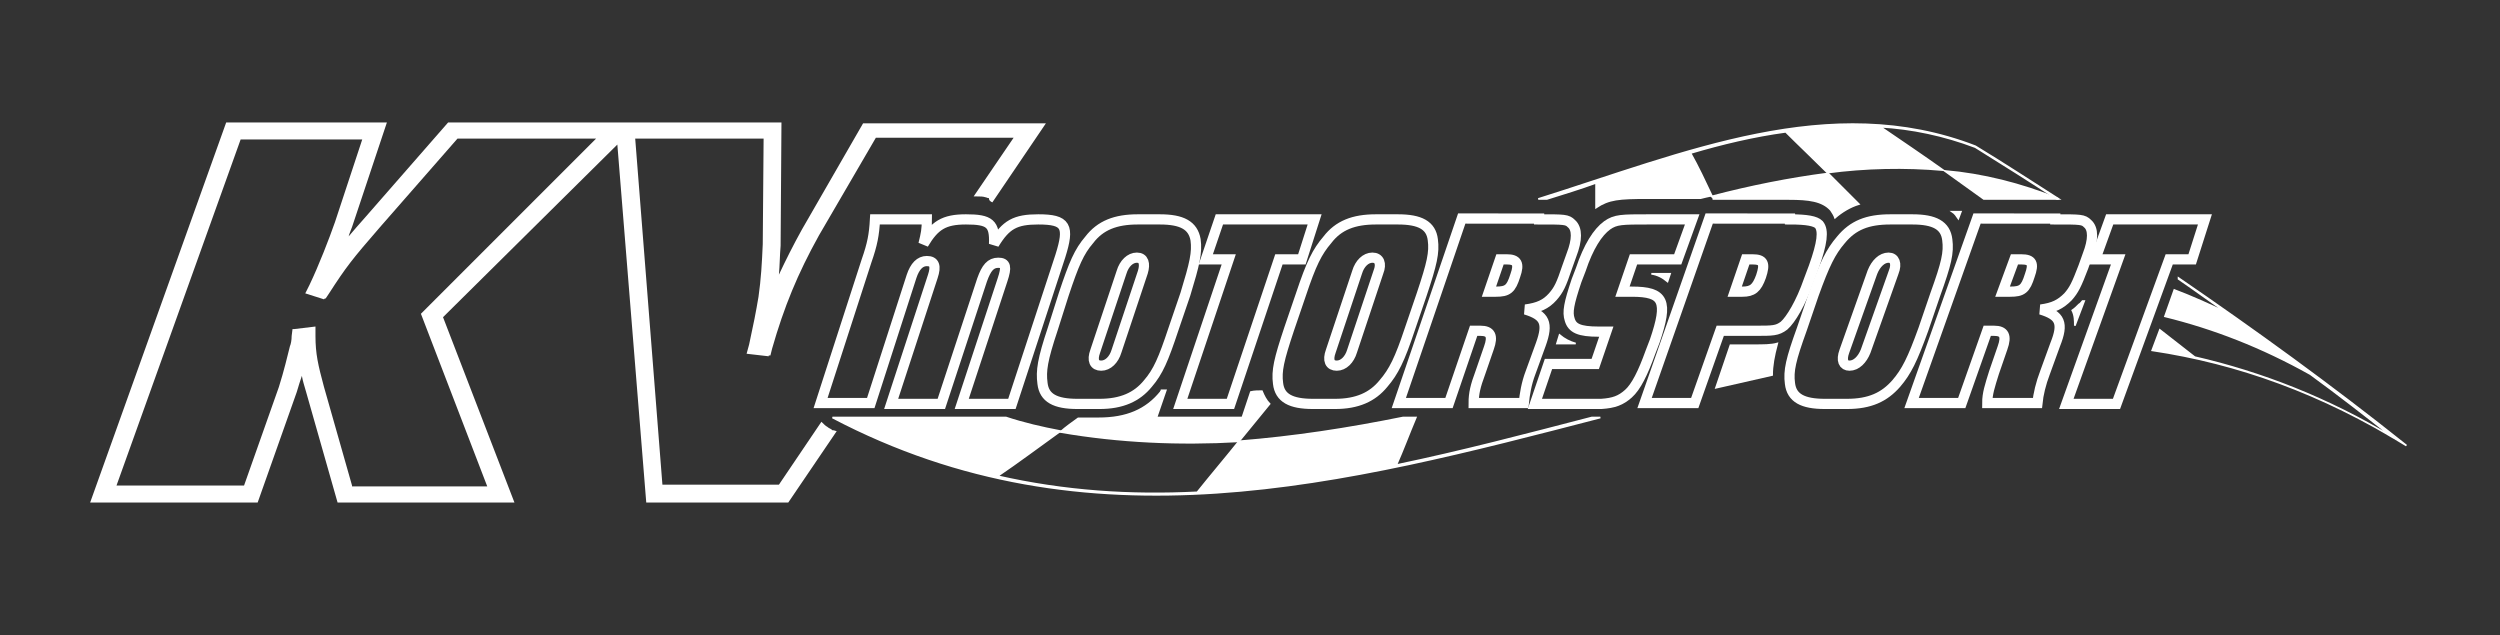 <?xml version="1.0" encoding="utf-8"?>
<!-- Generator: Adobe Illustrator 21.0.2, SVG Export Plug-In . SVG Version: 6.00 Build 0)  -->
<svg version="1.1" id="Ebene_1" xmlns="http://www.w3.org/2000/svg" xmlns:xlink="http://www.w3.org/1999/xlink" x="0px" y="0px"
	 viewBox="0 0 294 74.7" style="enable-background:new 0 0 294 74.7;" xml:space="preserve">
<rect x="0" y="0" width="294" height="74.7" fill="#333333" stroke="none"/>
<style type="text/css">
	.st0{fill:#FFFFFF;}
	.st1{fill:#FFFFFF;stroke:#FFFFFF;stroke-width:0.2;}
	.st2{fill:none;stroke:#FFFFFF;stroke-width:1.2;}
</style>
<g>
	<path class="st0" d="M116.7,23.8l6.3-9.3h-21.3l0,0h-0.2L94.3,27c-1,1.8-1.9,3.6-2.7,5.3c0.1-1.1,0.1-2.2,0.2-3.4l0.1-14.5H75.2
		l0,0H52.9l0,0h-0.2l-9.7,11.1c-0.8,0.9-1.5,1.7-2,2.3c0.1-0.4,0.3-0.8,0.4-1.1l4.1-12.3H26.8l0,0h-0.2l-16,44.7h19.5l0,0h0.2
		l4.6-13c0.2-0.7,0.4-1.3,0.6-1.9c0.1,0.6,0.3,1.2,0.5,1.9l3.7,13h20.6l0,0h0.2l-8.4-21.8l20.5-20.3l3.4,42.1h16.5l0,0h0.2l5.7-8.4
		c-0.1,0-0.3-0.1-0.4-0.1c-0.1,0-0.2,0-0.2-0.1c-0.2-0.1-0.4-0.2-0.5-0.3c-0.2-0.1-0.4-0.3-0.6-0.5l0,0c0,0-0.1-0.1-0.1-0.1l-5,7.4
		H77.9l-3.2-40.7h15.1l-0.1,12.4c-0.1,2.3-0.2,4.1-0.5,6.2c-0.3,1.8-0.6,3.3-1.1,5.6l-0.3,1.1l2.6,0.3l0-0.1l0.2,0l0.2-0.8
		c1.4-4.9,3-8.8,5.5-13.3l6.7-11.5h16.2l-4.7,6.9c0.1,0,0.2,0,0.4,0c0.4,0,0.7,0,1,0.1c0.1,0,0.2,0.1,0.4,0.1
		C116.3,23.6,116.5,23.7,116.7,23.8z M41.4,57.1l-3.3-11.6c-0.7-2.6-1-3.9-1-6l0-1.1l-2.5,0.3l0,0l-0.2,0l-0.1,0.8
		c0,0.5-0.1,1-0.2,1.2c-0.3,1.2-0.7,2.9-1.3,4.8l-4.1,11.6h-15l14.6-40.7h14.3l-3.2,9.7c-0.7,2-1.9,5.1-3,7.4l-0.5,1l2.2,0.7
		l0.1-0.1l0.1,0l0.4-0.6c2-3.1,2.7-4,6-7.8l9.1-10.4h16.3L49.5,36.9l7.8,20.3H41.4z"/>
	<path class="st1" d="M209,40.4c-0.7,0.2-1.6,0.2-2.8,0.2h-2.7l-1.7,5c2.2-0.5,4.4-1,6.6-1.5C208.4,43,208.6,41.9,209,40.4z"/>
	<path class="st1" d="M256.2,32.7l0,0.1c1.9,1.3,3.8,2.7,5.7,4c-2.1-1-4.1-1.9-6.2-2.7l-1.1,3.1c5.7,1.4,11.4,3.6,17.1,6.8
		c3.3,2.4,6.5,4.9,9.8,7.5c-7.8-4.7-15.6-7.7-23.4-9.5c-1.4-1.1-2.7-2.1-4.1-3.2l-0.9,2.4c10,1.5,19.9,5,29.9,11.2
		C274.1,45.3,265.1,38.8,256.2,32.7z"/>
	<path class="st1" d="M230.3,25.7l0.3-0.8c-0.3,0-0.7,0-1,0C229.9,25.1,230.1,25.4,230.3,25.7z"/>
	<path class="st1" d="M196.1,33.1l0.3-0.9h-2.2C194.9,32.3,195.5,32.6,196.1,33.1z"/>
	<path class="st1" d="M245.1,35.4c-0.1,0-0.1,0-0.2,0c-0.1,0.1-0.2,0.3-0.4,0.4c-0.3,0.3-0.5,0.5-0.8,0.7c0.3,0.6,0.3,1.2,0.3,1.8
		L245.1,35.4z"/>
	<path class="st1" d="M183.4,39.4c-0.1,0.3-0.2,0.7-0.3,1h2.2C184.6,40.2,184,39.9,183.4,39.4z"/>
	<path class="st1" d="M145.7,51.9c1.2-1.5,2.4-2.9,3.6-4.4c-0.4-0.4-0.7-1-0.9-1.5c-0.4,0-0.9,0-1.3,0.1l-1,3H136l1.1-3.2
		c-0.2,0-0.3,0-0.5,0c0,0.1-0.1,0.1-0.1,0.2c-1.7,2.1-4,3.1-7.3,3.1h-2.4c-0.7,0.5-1.4,1-2.1,1.6C131.7,52,138.7,52.3,145.7,51.9z"
		/>
	<path class="st1" d="M187.2,49.1c-7.7,2-15.3,4-23,5.6c0.8-1.8,1.5-3.7,2.3-5.6H165c-6.4,1.3-12.9,2.3-19.3,2.8c-1.6,2-3.3,4-4.9,6
		c-7.8,0.4-15.6-0.1-23.5-1.9c2.5-1.7,4.9-3.5,7.4-5.3c-2.1-0.4-4.3-0.9-6.4-1.6H97.9c30.1,15.8,60.2,7.8,90.3,0
		C187.9,49.1,187.7,49.1,187.2,49.1z"/>
	<path class="st1" d="M201.5,23.4L201.5,23.4h8.9c2.3,0,3.9,0.2,4.9,1.3c0.2,0.3,0.4,0.6,0.5,0.9c0.8-0.7,1.8-1.3,2.8-1.6
		c-1.2-1.2-2.4-2.4-3.6-3.6c-4.6,0.6-9.1,1.5-13.7,2.7C201.4,23.2,201.5,23.3,201.5,23.4z"/>
	<path class="st1" d="M241.6,23.4c0.2,0,0.3,0,0.5,0c-4.5-1.8-8.9-2.9-13.4-3.3c1.5,1.1,3.1,2.2,4.6,3.3H241.6z"/>
	<path class="st1" d="M181.9,23.4c1.9-0.6,3.9-1.2,5.8-1.9c0,1,0,2,0,2.9c1.5-1,2.7-1.1,6-1.1h5.7h0.6c0.4-0.1,0.8-0.2,1.3-0.3
		c-0.8-1.7-1.6-3.4-2.5-5c3.7-1.1,7.5-2,11.2-2.5c1.6,1.6,3.3,3.2,4.9,4.8c4.5-0.6,9.1-0.7,13.6-0.3c-2.4-1.7-4.9-3.4-7.4-5.1
		c3.7,0.2,7.5,1,11.2,2.4c3.2,2,6.4,4,9.6,6.1c0.1,0,0.1,0,0.2,0c-3.3-2.1-6.5-4.2-9.8-6.2c-17.1-6.6-34.2,0.8-51.4,6.2
		C181.4,23.4,181.7,23.4,181.9,23.4z"/>
	<g>
		<path class="st2" d="M109,25.8c0,1.2-0.1,1.7-0.4,2.9c1.3-2.2,2.4-2.9,5-2.9c2.8,0,3.4,0.5,3.3,2.9c1.4-2.3,2.5-2.9,5.2-2.9
			c3.3,0,3.7,0.8,2.6,4.3L119,47.5h-5.9l4.8-14.6c0.5-1.5,0.4-2-0.5-2c-0.9,0-1.4,0.6-1.9,2l-4.8,14.6h-5.9l4.9-15
			c0.4-1.2,0.2-1.8-0.7-1.8c-0.8,0-1.4,0.6-1.8,1.8l-4.8,14.9h-5.9l5.4-16.7c0.7-2,0.9-3.1,1-4.9H109z"/>
		<path class="st2" d="M138,38.7c-1.2,3.6-1.8,5-3,6.4c-1.3,1.6-3.1,2.4-5.7,2.4h-2.6c-2.6,0-3.9-0.7-4.1-2.4
			c-0.2-1.5,0-2.8,1.2-6.4l1.3-4.1c1.2-3.6,1.8-5,3-6.4c1.3-1.7,3.1-2.4,5.7-2.4h2.6c2.6,0,3.9,0.7,4.2,2.4c0.2,1.5-0.1,2.8-1.2,6.4
			L138,38.7z M134.4,32c0.3-1,0.1-1.7-0.7-1.7c-0.8,0-1.5,0.7-1.8,1.7l-3.1,9.3c-0.4,1.1-0.1,1.7,0.7,1.7c0.8,0,1.5-0.7,1.8-1.7
			L134.4,32z"/>
		<path class="st2" d="M153.1,30.5h-2.7l-5.7,17h-5.9l5.7-17h-2.7l1.6-4.7h11.2L153.1,30.5z"/>
		<path class="st2" d="M165.8,38.7c-1.2,3.6-1.9,5-3.1,6.4c-1.3,1.6-3.1,2.4-5.7,2.4h-2.6c-2.6,0-3.9-0.7-4.1-2.4
			c-0.2-1.5,0.1-2.8,1.3-6.4l1.4-4.1c1.2-3.6,1.9-5,3.1-6.4c1.3-1.7,3.1-2.4,5.7-2.4h2.6c2.6,0,3.9,0.7,4.1,2.4
			c0.2,1.5-0.1,2.8-1.3,6.4L165.8,38.7z M162.1,32c0.4-1,0.1-1.7-0.7-1.7c-0.8,0-1.5,0.7-1.8,1.7l-3.1,9.3c-0.4,1.1-0.1,1.7,0.7,1.7
			c0.8,0,1.5-0.7,1.8-1.7L162.1,32z"/>
		<path class="st2" d="M181,25.8c3,0,3.3,0,3.8,0.5c0.7,0.6,0.7,1.9,0,3.7l-0.5,1.4c-0.7,2.1-1,2.7-1.7,3.5
			c-0.8,0.9-1.7,1.3-3.2,1.5c2.3,0.7,2.7,1.6,1.8,4.1l-1.2,3.3c-0.5,1.3-0.7,2.6-0.8,3.6h-5.9c0-1.1,0.2-2,0.8-3.6l1-2.9
			c0.5-1.4,0.2-2-1-2h-0.8l-2.9,8.5h-5.9l7.4-21.7H181z M175.9,34.3c1.4,0,1.8-0.3,2.3-1.9c0.5-1.4,0.2-1.9-1-1.9h-0.8l-1.3,3.8
			H175.9z"/>
		<path class="st2" d="M197.3,30.5h-5.2l-1.3,3.8h1.1c3.8,0,4.3,1.1,2.7,5.8l-0.5,1.3c-0.9,2.5-1.7,4.1-2.6,4.9
			c-0.9,0.8-1.7,1.1-3.2,1.2c-0.6,0-0.6,0-2.4,0h-5.4l1.6-4.7h5.5l1.3-3.8h-0.9c-2.3,0-3.1-0.4-3.4-1.4c-0.3-0.9-0.1-1.9,0.8-4.6
			l0.5-1.3c0.9-2.7,2-4.4,3.1-5.2c1-0.7,1.7-0.7,4.9-0.7h5.1L197.3,30.5z"/>
		<path class="st2" d="M210.5,25.8c2,0,3,0.2,3.4,0.6c0.6,0.7,0.4,2.2-0.6,5l-0.6,1.6c-0.9,2.6-2.1,4.6-2.9,5.3
			c-0.8,0.6-1.3,0.6-3.4,0.6h-4.1l-3,8.5h-5.9l7.6-21.7H210.5z M204.9,34.3c1.2,0,1.7-0.4,2.2-1.8c0.5-1.5,0.3-2-1-2h-0.8l-1.3,3.8
			H204.9z"/>
		<path class="st2" d="M226.2,38.7c-1.3,3.6-2,5-3.2,6.4c-1.4,1.6-3.1,2.4-5.8,2.4h-2.6c-2.6,0-3.9-0.7-4.1-2.4
			c-0.2-1.5,0.1-2.8,1.4-6.4l1.4-4.1c1.3-3.6,2-5,3.2-6.4c1.4-1.7,3.1-2.4,5.8-2.4h2.6c2.6,0,3.9,0.7,4.1,2.4
			c0.2,1.5-0.1,2.8-1.4,6.4L226.2,38.7z M222.7,32c0.4-1,0.1-1.7-0.6-1.7c-0.8,0-1.5,0.7-1.9,1.7l-3.3,9.3c-0.4,1.1-0.1,1.7,0.6,1.7
			c0.8,0,1.5-0.7,1.9-1.7L222.7,32z"/>
		<path class="st2" d="M241.7,25.8c3,0,3.3,0,3.8,0.5c0.7,0.6,0.7,1.9,0,3.7l-0.5,1.4c-0.8,2.1-1.1,2.7-1.8,3.5
			c-0.9,0.9-1.7,1.3-3.2,1.5c2.3,0.7,2.7,1.6,1.7,4.1l-1.2,3.3c-0.5,1.3-0.8,2.6-0.9,3.6h-5.9c0-1.1,0.3-2,0.8-3.6l1-2.9
			c0.5-1.4,0.2-2-1-2h-0.8l-3,8.5h-5.9l7.7-21.7H241.7z M236.4,34.3c1.4,0,1.8-0.3,2.3-1.9c0.5-1.4,0.3-1.9-1-1.9h-0.8l-1.4,3.8
			H236.4z"/>
		<path class="st2" d="M257.8,30.5h-2.7l-6.2,17h-5.9l6.1-17h-2.7l1.7-4.7h11.2L257.8,30.5z"/>
	</g>
</g>
</svg>
